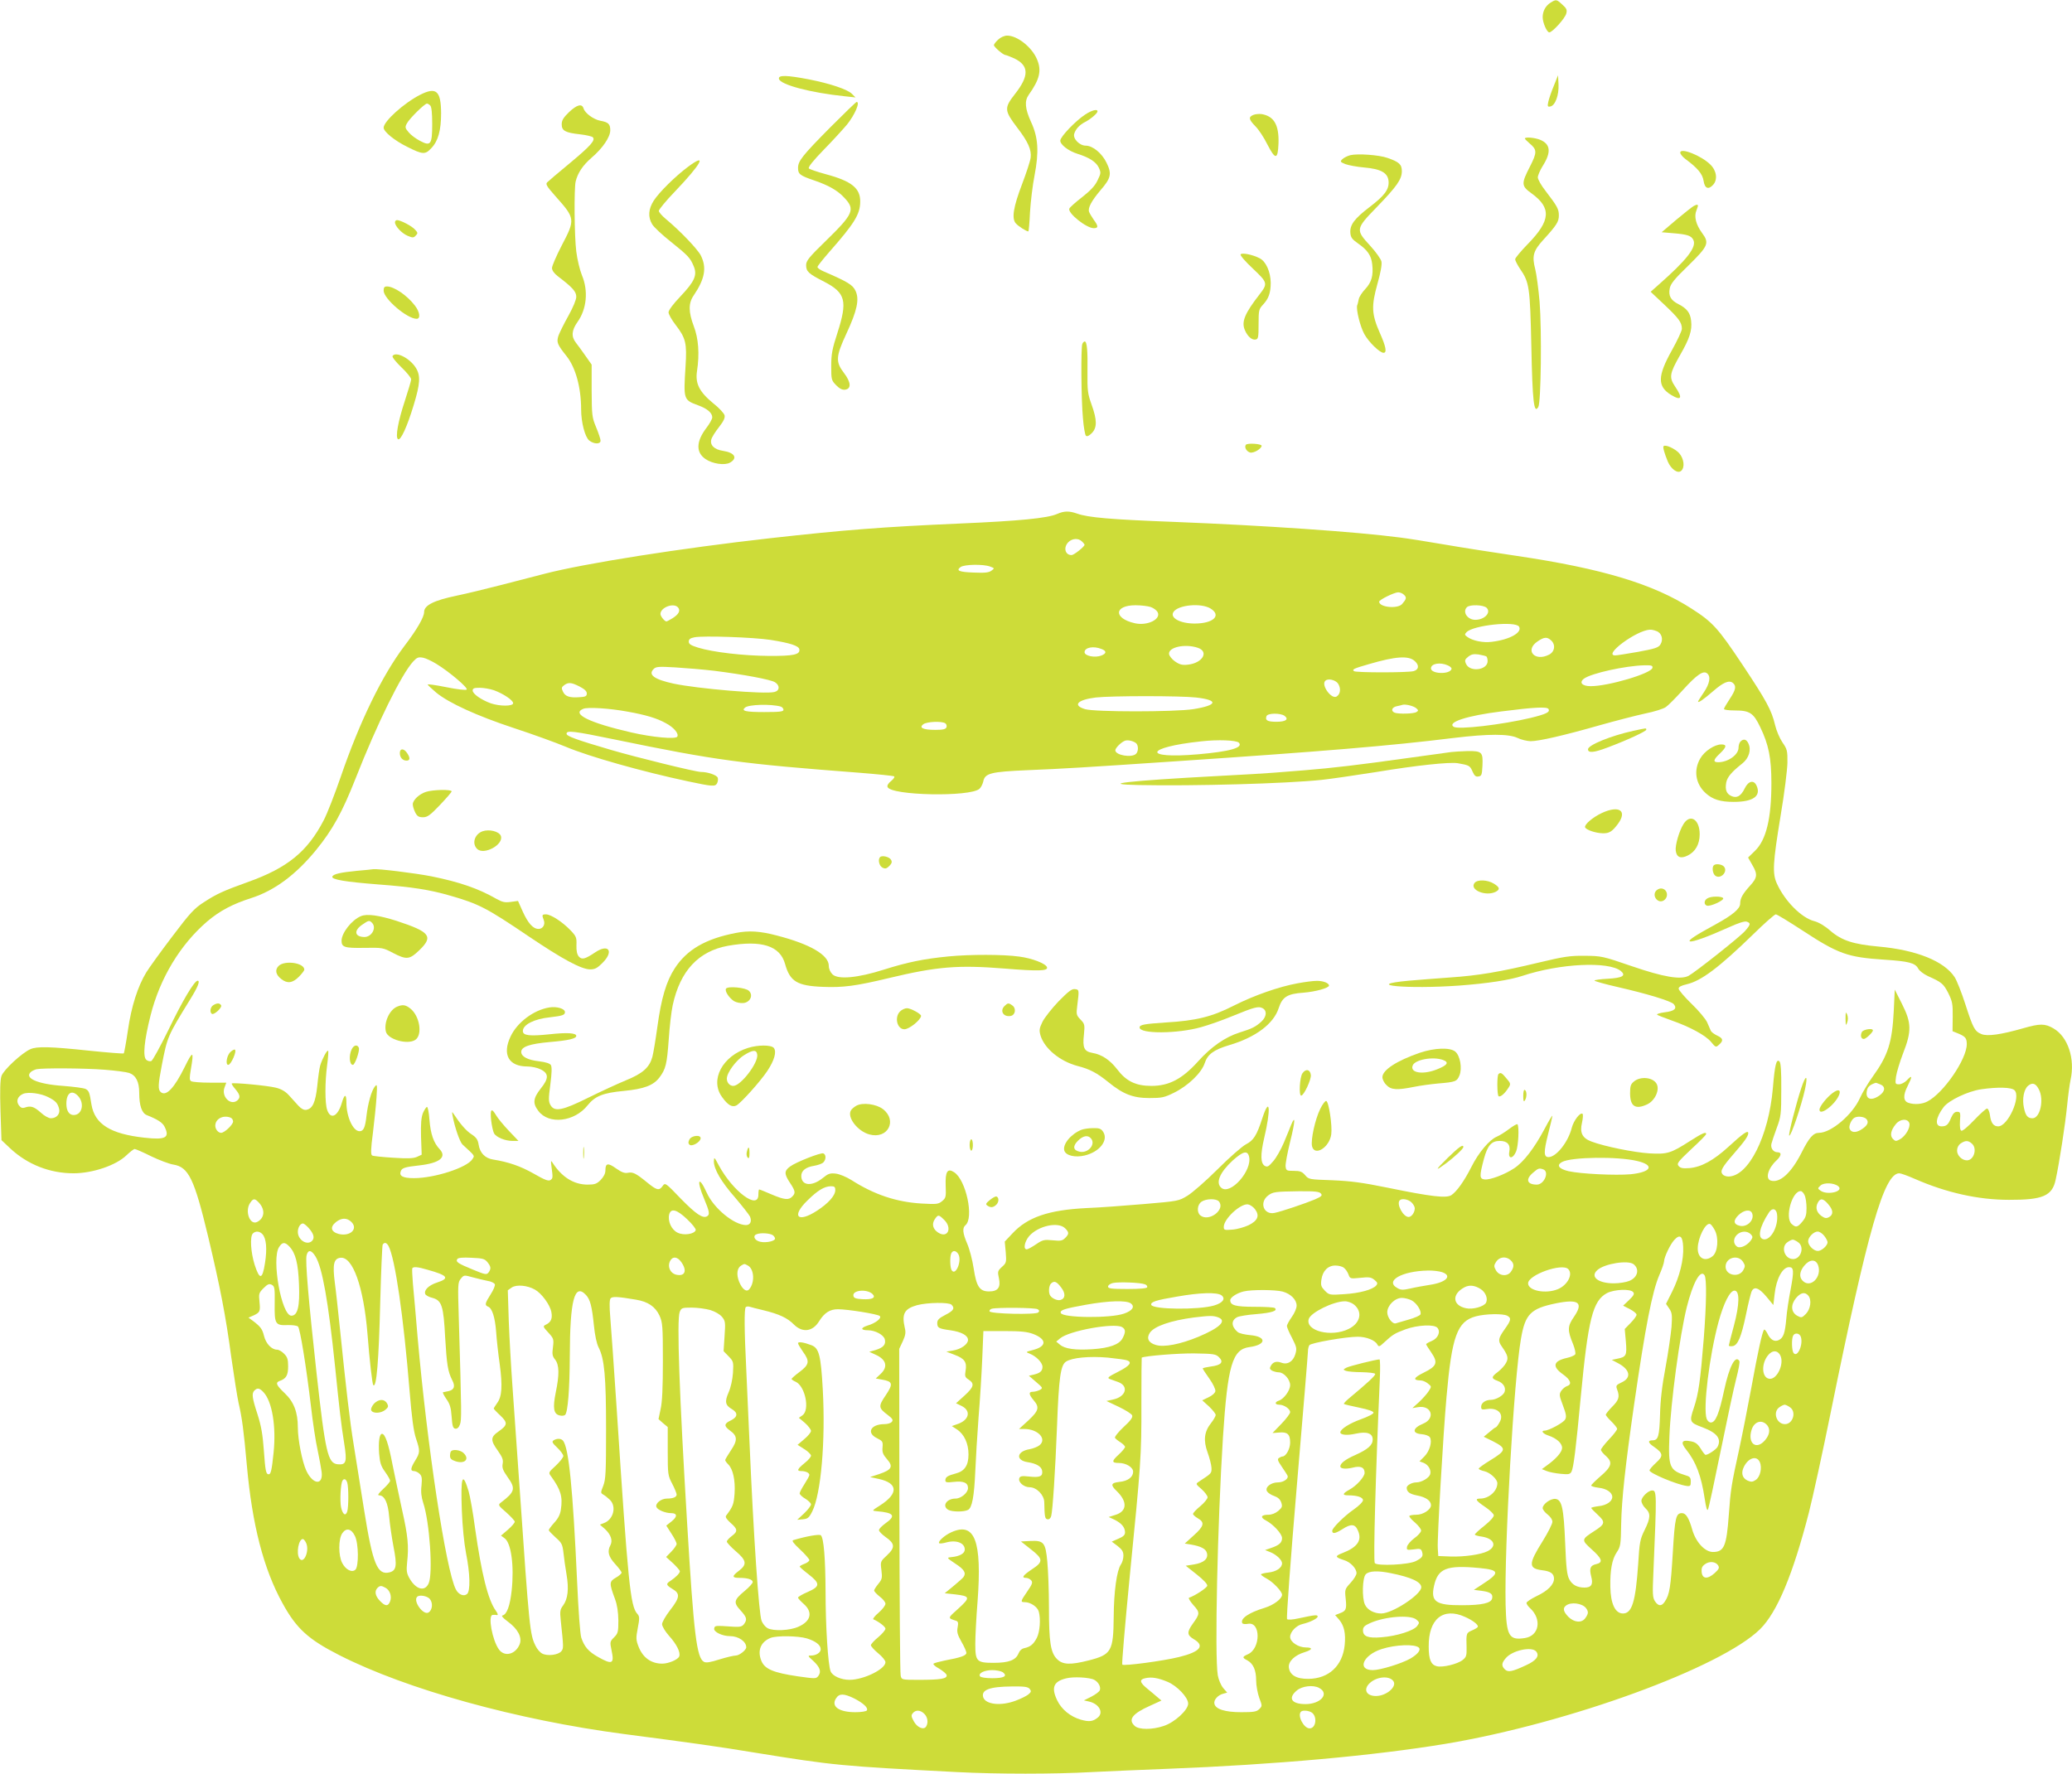 <?xml version="1.0" standalone="no"?>
<!DOCTYPE svg PUBLIC "-//W3C//DTD SVG 20010904//EN"
 "http://www.w3.org/TR/2001/REC-SVG-20010904/DTD/svg10.dtd">
<svg version="1.0" xmlns="http://www.w3.org/2000/svg"
 width="1280pt" height="1096pt" viewBox="0 0 1280 1096"
 preserveAspectRatio="xMidYMid meet">
<g transform="translate(0,1096) scale(0.1,-0.1)"
fill="#cddc39" stroke="none">
<path d="M9578 10943 c-30 -19 -48 -52 -48 -89 0 -34 26 -94 41 -94 19 0 98
87 105 117 6 22 1 32 -25 55 -36 33 -38 33 -73 11z"/>
<path d="M6166 10715 c-14 -13 -26 -28 -26 -34 0 -11 58 -61 71 -61 5 0 30
-10 55 -21 91 -44 93 -107 4 -220 -68 -87 -66 -102 15 -209 66 -86 88 -136 82
-184 -3 -23 -27 -95 -52 -161 -55 -144 -67 -216 -39 -246 16 -18 65 -49 77
-49 2 0 7 53 10 119 4 65 16 167 28 227 28 146 23 234 -21 329 -38 83 -42 131
-15 169 68 96 81 150 51 220 -31 74 -121 146 -184 146 -17 0 -40 -10 -56 -25z"/>
<path d="M4812 10473 c7 -36 194 -86 408 -108 l65 -7 -21 21 c-26 28 -136 65
-269 91 -136 26 -188 27 -183 3z"/>
<path d="M9599 10430 c-15 -36 -30 -80 -34 -98 -6 -29 -5 -33 12 -30 30 5 54
69 51 135 l-3 58 -26 -65z"/>
<path d="M2595 10374 c-100 -51 -225 -164 -225 -203 0 -25 68 -80 145 -118 97
-49 112 -49 149 -9 43 44 61 111 61 217 -1 138 -30 164 -130 113z m63 -66 c8
-8 12 -48 12 -114 0 -127 -9 -140 -76 -104 -25 13 -56 36 -69 52 -23 27 -24
32 -11 56 15 29 109 122 124 122 4 0 13 -5 20 -12z"/>
<path d="M5129 10173 c-174 -176 -199 -208 -199 -251 0 -38 12 -47 100 -77 88
-30 145 -62 186 -107 68 -72 57 -99 -112 -264 -106 -103 -124 -125 -124 -152
0 -40 14 -53 112 -103 132 -69 145 -118 81 -317 -32 -98 -38 -131 -38 -204 0
-83 1 -88 30 -118 21 -21 37 -30 55 -28 40 5 38 45 -6 103 -53 69 -51 102 15
244 66 142 81 212 56 264 -17 37 -49 56 -197 120 -21 9 -38 21 -38 27 0 6 33
47 73 93 154 175 190 232 191 309 2 85 -53 129 -214 172 -51 14 -98 30 -103
35 -7 7 26 48 94 118 58 59 121 129 142 154 48 60 82 139 59 139 -4 0 -77 -71
-163 -157z"/>
<path d="M3515 10267 c-35 -34 -45 -51 -45 -75 0 -40 22 -52 113 -62 38 -4 74
-13 79 -18 18 -18 -13 -53 -144 -162 -68 -56 -129 -108 -137 -116 -12 -11 -5
-24 50 -86 123 -138 124 -143 39 -305 -33 -64 -60 -126 -60 -139 0 -15 13 -33
36 -51 92 -70 114 -95 114 -127 0 -18 -20 -66 -49 -118 -27 -48 -54 -103 -61
-122 -13 -41 -8 -54 51 -128 55 -70 89 -193 89 -328 0 -80 24 -171 50 -192 29
-23 70 -24 70 -1 0 9 -12 46 -27 82 -26 62 -27 75 -28 227 l0 161 -38 54 c-21
30 -47 66 -59 81 -30 38 -27 77 10 129 57 80 67 193 27 288 -13 32 -29 98 -35
147 -12 95 -14 387 -4 432 13 54 45 101 98 147 69 59 116 128 116 170 0 39
-12 50 -62 59 -41 8 -94 46 -103 76 -10 32 -41 23 -90 -23z"/>
<path d="M6705 10253 c-60 -39 -155 -138 -155 -162 0 -25 51 -64 105 -81 74
-23 115 -50 132 -84 15 -32 15 -36 -7 -81 -16 -34 -44 -63 -96 -104 -40 -31
-75 -62 -78 -70 -12 -27 105 -121 151 -121 29 0 29 13 -1 53 -12 18 -25 39
-28 48 -9 23 15 68 70 133 66 76 71 102 38 170 -29 60 -86 106 -129 106 -38 0
-80 43 -71 73 9 30 33 56 69 74 34 18 75 53 75 65 0 16 -35 7 -75 -19z"/>
<path d="M7743 10250 c-32 -13 -29 -28 13 -71 20 -20 53 -70 73 -111 50 -97
65 -96 69 5 4 114 -27 169 -104 182 -16 2 -39 0 -51 -5z"/>
<path d="M9420 10104 c0 -3 13 -16 29 -30 47 -39 47 -56 2 -144 -54 -105 -53
-119 9 -164 125 -90 120 -168 -20 -312 -44 -45 -80 -88 -80 -96 0 -8 14 -35
30 -59 58 -84 62 -113 70 -479 7 -343 16 -421 43 -375 17 29 22 474 8 650 -7
80 -19 171 -27 202 -21 81 -12 113 49 180 84 92 97 113 97 152 0 39 -10 57
-82 151 -27 34 -48 72 -48 84 0 12 14 44 30 70 54 85 49 135 -15 162 -34 14
-95 19 -95 8z"/>
<path d="M10380 10017 c0 -9 14 -26 31 -39 76 -56 106 -92 113 -135 7 -48 30
-57 59 -25 29 32 22 87 -17 125 -55 55 -186 107 -186 74z"/>
<path d="M8341 10001 c-18 -5 -40 -16 -49 -25 -14 -14 -13 -17 19 -30 19 -7
71 -17 117 -21 103 -9 146 -33 150 -85 4 -51 -25 -89 -118 -160 -93 -71 -122
-110 -118 -159 2 -28 11 -40 47 -65 60 -42 82 -75 88 -129 8 -69 -4 -111 -42
-152 -19 -20 -38 -48 -41 -63 -3 -15 -7 -33 -10 -39 -7 -26 18 -129 44 -177
27 -49 95 -116 119 -116 22 0 15 38 -23 123 -51 116 -53 166 -15 302 20 71 29
120 25 139 -3 15 -35 60 -70 98 -90 98 -90 103 39 236 126 130 157 174 157
224 0 42 -16 57 -88 82 -53 19 -185 28 -231 17z"/>
<path d="M4250 9929 c-78 -58 -177 -156 -211 -208 -34 -53 -37 -102 -10 -147
11 -18 61 -65 113 -106 110 -88 122 -102 143 -152 24 -56 6 -95 -82 -188 -44
-46 -73 -85 -73 -98 0 -12 20 -47 44 -78 63 -82 70 -113 61 -256 -13 -206 -13
-207 79 -241 55 -20 86 -46 86 -74 0 -10 -16 -39 -36 -65 -64 -84 -66 -152 -5
-193 43 -29 117 -40 150 -22 50 28 30 62 -42 73 -54 8 -82 35 -73 70 3 13 24
47 47 76 29 37 39 58 35 74 -3 12 -34 46 -70 74 -86 71 -112 122 -100 200 16
105 9 201 -20 276 -33 88 -34 142 -1 190 70 103 82 173 44 248 -20 39 -129
153 -216 225 -24 20 -43 42 -43 50 0 8 43 61 97 117 168 176 205 246 83 155z"/>
<path d="M10463 9687 c-12 -7 -61 -46 -110 -87 l-88 -75 70 -6 c87 -7 112 -15
125 -40 24 -44 -37 -123 -219 -283 l-44 -39 86 -81 c89 -84 107 -109 107 -148
0 -12 -28 -72 -62 -133 -89 -159 -90 -223 -5 -275 64 -39 74 -20 26 50 -39 58
-36 80 30 196 59 103 75 152 68 212 -5 49 -26 76 -79 103 -47 24 -62 51 -53
97 5 28 29 58 116 142 122 120 130 138 84 200 -38 52 -51 102 -35 140 15 37
12 42 -17 27z"/>
<path d="M2440 9586 c0 -23 42 -68 78 -83 31 -13 37 -13 50 1 14 14 14 18 -4
37 -19 22 -88 58 -111 59 -7 0 -13 -6 -13 -14z"/>
<path d="M7664 9388 c-4 -6 30 -45 76 -88 91 -86 93 -92 41 -159 -91 -117
-113 -169 -91 -220 16 -39 44 -64 67 -59 16 3 18 14 18 95 0 86 2 93 27 120
35 37 48 73 48 136 -1 67 -29 131 -68 151 -44 23 -111 36 -118 24z"/>
<path d="M2370 9164 c0 -50 145 -174 204 -174 25 0 20 42 -11 82 -48 63 -129
118 -173 118 -15 0 -20 -6 -20 -26z"/>
<path d="M6686 8834 c-9 -23 -7 -345 4 -458 4 -54 13 -103 18 -108 7 -7 19 -2
36 15 34 34 34 81 -1 178 -24 67 -26 87 -25 199 2 132 -3 190 -17 190 -5 0
-12 -7 -15 -16z"/>
<path d="M2425 8760 c-4 -6 21 -37 54 -69 34 -32 61 -66 61 -75 0 -8 -18 -69
-39 -133 -42 -127 -60 -226 -42 -237 16 -10 56 77 96 209 41 134 44 184 14
232 -37 60 -125 104 -144 73z"/>
<path d="M7696 8211 c-10 -15 4 -40 26 -47 21 -6 69 21 72 41 1 13 -90 19 -98
6z"/>
<path d="M10277 8203 c-6 -5 5 -44 26 -95 20 -47 61 -76 82 -58 25 21 18 76
-12 110 -26 28 -85 55 -96 43z"/>
<path d="M6530 7784 c-59 -26 -231 -43 -601 -59 -478 -21 -708 -39 -1174 -91
-550 -62 -1143 -155 -1393 -220 -54 -14 -173 -45 -267 -69 -93 -24 -217 -54
-275 -66 -139 -29 -200 -59 -200 -101 0 -31 -44 -108 -122 -210 -138 -183
-276 -467 -393 -808 -37 -107 -84 -229 -106 -270 -100 -192 -223 -293 -467
-380 -150 -54 -193 -73 -271 -124 -60 -38 -86 -66 -197 -213 -70 -92 -142
-192 -160 -221 -53 -87 -93 -212 -114 -360 -11 -75 -23 -138 -25 -141 -3 -3
-101 5 -218 17 -235 25 -319 27 -359 9 -53 -23 -167 -129 -179 -166 -8 -24
-10 -91 -6 -216 l6 -180 54 -51 c107 -100 245 -154 391 -154 118 0 263 49 327
111 22 21 45 39 51 39 6 0 52 -20 102 -45 50 -24 111 -47 136 -51 95 -15 130
-87 216 -446 74 -311 109 -491 143 -746 17 -119 37 -246 45 -282 21 -89 32
-172 51 -385 33 -367 103 -640 221 -853 85 -155 158 -222 351 -320 415 -211
1096 -400 1758 -487 429 -56 579 -77 815 -116 482 -78 525 -82 1241 -119 249
-13 603 -13 834 0 99 5 308 14 465 20 667 26 1277 81 1723 155 761 128 1699
471 1940 708 106 105 203 338 302 722 24 94 85 373 135 620 229 1126 329 1475
423 1475 10 0 54 -16 97 -35 194 -85 391 -129 580 -129 209 -1 268 24 289 124
23 105 60 347 71 460 6 63 16 134 21 157 29 131 -16 266 -105 318 -53 31 -84
31 -188 1 -136 -39 -221 -51 -257 -36 -42 17 -52 36 -100 185 -23 72 -53 147
-66 167 -65 99 -236 168 -470 189 -155 14 -227 37 -297 97 -35 31 -73 53 -100
60 -79 20 -182 124 -231 232 -29 63 -25 128 23 420 23 135 41 282 42 326 1 76
-2 85 -31 127 -17 25 -37 72 -45 106 -22 93 -53 150 -204 377 -148 222 -182
260 -312 343 -235 152 -553 248 -1080 326 -135 20 -335 51 -445 70 -110 19
-236 39 -280 44 -265 35 -834 74 -1390 96 -394 15 -532 27 -600 51 -51 18 -81
17 -125 -2z m154 -170 c9 -8 16 -18 16 -20 0 -12 -66 -64 -80 -64 -41 0 -52
48 -20 80 24 24 63 26 84 4z m-567 -155 c27 -10 28 -11 8 -25 -15 -12 -41 -15
-107 -12 -93 3 -114 12 -84 34 24 17 141 19 183 3z m2557 -175 c17 -16 14 -26
-12 -56 -27 -32 -142 -21 -142 14 0 12 92 57 117 58 12 0 29 -7 37 -16z
m-4485 -78 c16 -19 4 -42 -34 -66 -18 -11 -35 -20 -38 -20 -11 0 -37 32 -37
46 0 41 83 72 109 40z m2920 3 c17 -6 36 -20 42 -31 24 -44 -63 -87 -141 -69
-132 30 -129 111 5 111 34 0 76 -5 94 -11z m369 -9 c70 -43 18 -93 -98 -93
-89 0 -154 35 -131 71 27 44 170 58 229 22z m1706 4 c29 -29 -13 -74 -70 -74
-49 0 -81 49 -52 78 18 18 103 15 122 -4z m200 -116 c22 -36 -58 -81 -169 -94
-54 -7 -118 7 -150 30 -18 13 -18 16 -5 30 43 43 301 70 324 34z m850 -28 c32
-12 43 -52 23 -83 -12 -19 -35 -26 -138 -45 -68 -12 -132 -22 -141 -22 -77 1
131 155 214 159 9 1 28 -3 42 -9z m-5474 -54 c119 -19 174 -36 178 -58 6 -33
-36 -42 -189 -41 -158 1 -344 23 -436 51 -45 14 -58 22 -58 37 0 15 9 22 35
27 55 11 365 0 470 -16z m4822 -3 c29 -26 23 -70 -12 -88 -89 -46 -153 27 -71
82 40 27 58 29 83 6z m-2182 -46 c70 -24 29 -94 -61 -104 -35 -4 -51 0 -79 19
-19 13 -36 34 -38 46 -6 43 99 66 178 39z m-596 -7 c33 -12 33 -28 -1 -41 -40
-15 -103 -2 -103 21 0 29 54 40 104 20z m2378 -46 c4 -3 8 -16 8 -29 0 -56
-109 -70 -133 -18 -10 22 -8 28 13 45 19 15 33 18 64 14 21 -4 43 -9 48 -12z
m-6485 -47 c80 -49 196 -148 186 -158 -5 -5 -58 1 -127 15 -64 13 -116 20
-114 16 2 -5 26 -27 53 -50 78 -64 250 -143 480 -219 116 -38 259 -90 319
-115 144 -61 474 -154 756 -214 151 -32 168 -34 180 -12 5 10 7 26 4 34 -6 17
-62 36 -104 36 -32 0 -398 90 -555 136 -215 63 -275 85 -275 100 0 22 38 18
300 -36 625 -129 777 -149 1509 -205 113 -9 209 -19 214 -22 6 -3 -2 -16 -18
-29 -17 -13 -26 -28 -22 -37 20 -53 511 -63 568 -11 9 8 19 28 23 44 10 52 44
61 275 71 220 9 337 16 916 55 910 61 1328 96 1715 144 215 26 341 26 395 0
22 -11 58 -19 80 -20 52 0 205 35 429 99 99 28 224 60 279 72 55 11 113 29
128 40 15 10 62 58 105 105 86 95 127 123 150 103 24 -19 16 -64 -21 -118 -19
-28 -35 -53 -35 -56 0 -11 35 14 93 64 63 55 99 70 122 51 23 -19 18 -43 -20
-100 -19 -29 -35 -56 -35 -61 0 -5 29 -9 65 -9 94 0 117 -15 159 -103 52 -108
69 -190 69 -347 0 -217 -32 -350 -101 -417 l-43 -42 25 -44 c35 -59 33 -80
-13 -130 -46 -51 -61 -78 -61 -111 0 -31 -46 -70 -152 -128 -127 -69 -175
-101 -157 -105 19 -4 108 28 237 86 59 27 99 40 112 36 27 -9 25 -18 -10 -58
-31 -36 -308 -255 -349 -277 -49 -25 -153 -8 -351 60 -180 62 -188 63 -290 64
-90 1 -130 -5 -280 -41 -246 -59 -376 -81 -552 -93 -84 -6 -199 -15 -256 -20
-291 -27 -10 -53 313 -30 174 13 312 34 390 60 233 77 532 91 608 30 34 -29
10 -43 -83 -48 -44 -2 -80 -8 -80 -11 0 -4 64 -22 143 -40 184 -42 331 -87
347 -106 22 -27 4 -43 -55 -50 -31 -4 -53 -11 -48 -15 4 -4 44 -19 88 -35 115
-40 212 -93 245 -133 29 -35 30 -35 50 -17 28 25 25 39 -12 56 -17 8 -35 21
-39 29 -3 8 -14 32 -23 53 -9 20 -52 72 -96 114 -44 43 -80 85 -80 94 0 11 16
19 50 27 90 21 199 103 411 309 69 68 132 123 139 123 8 0 81 -45 164 -99 223
-146 279 -166 506 -181 152 -10 191 -20 210 -55 7 -14 34 -34 59 -46 87 -39
96 -47 126 -104 26 -53 29 -68 28 -148 l-1 -89 37 -15 c42 -18 51 -28 51 -65
0 -93 -144 -303 -243 -354 -31 -17 -81 -21 -116 -9 -34 10 -36 47 -6 105 30
60 29 71 -5 35 -13 -14 -35 -25 -48 -25 -24 0 -25 2 -19 48 4 26 23 90 43 142
54 138 53 189 -6 306 l-45 89 -6 -130 c-10 -197 -35 -276 -131 -409 -27 -37
-62 -96 -78 -131 -46 -103 -178 -215 -253 -215 -35 0 -61 -29 -108 -123 -64
-126 -134 -189 -190 -172 -35 11 -17 76 35 124 31 29 34 51 7 51 -26 0 -44 25
-38 52 3 13 18 57 33 98 26 70 28 85 28 237 1 114 -3 166 -11 174 -19 19 -29
-20 -41 -166 -26 -297 -151 -545 -275 -545 -14 0 -30 6 -36 14 -16 20 -3 43
69 126 66 76 90 109 90 128 0 21 -33 -2 -122 -84 -92 -84 -168 -126 -242 -132
-40 -3 -55 0 -66 13 -13 15 -5 26 78 104 51 47 93 89 92 94 0 15 -24 5 -99
-43 -120 -77 -141 -83 -251 -77 -96 6 -279 43 -358 73 -57 21 -74 54 -59 117
6 26 7 50 4 54 -14 13 -55 -40 -67 -85 -22 -89 -96 -182 -144 -182 -30 0 -30
32 -3 140 15 58 27 110 27 115 0 6 -22 -31 -49 -82 -63 -118 -128 -203 -187
-242 -59 -39 -149 -73 -183 -69 -32 4 -32 21 -4 127 23 84 47 111 98 111 47 0
67 -23 59 -66 -9 -47 22 -47 42 1 14 33 20 156 8 168 -3 3 -26 -10 -51 -29
-25 -19 -60 -41 -77 -48 -45 -19 -112 -98 -156 -186 -45 -89 -91 -153 -124
-175 -31 -20 -121 -10 -394 46 -157 32 -226 41 -342 46 -142 5 -145 5 -167 31
-19 22 -31 27 -70 27 -45 0 -48 2 -51 27 -2 15 11 84 28 153 31 124 34 172 6
104 -7 -19 -28 -68 -45 -110 -18 -42 -47 -94 -66 -115 -28 -33 -36 -37 -52
-28 -26 16 -27 69 -4 169 43 180 36 267 -10 128 -35 -109 -55 -140 -102 -164
-23 -12 -102 -81 -174 -153 -73 -73 -158 -147 -188 -165 -54 -33 -58 -33 -267
-51 -117 -10 -278 -22 -358 -25 -233 -12 -362 -56 -456 -157 l-47 -50 6 -65
c5 -63 4 -67 -24 -92 -26 -24 -27 -29 -18 -70 12 -56 -6 -81 -61 -81 -58 0
-78 29 -95 142 -8 53 -26 121 -40 153 -28 65 -31 97 -11 114 54 45 4 279 -69
327 -42 28 -56 5 -53 -83 3 -69 1 -76 -22 -95 -23 -19 -34 -20 -125 -15 -157
9 -294 55 -435 145 -32 20 -73 37 -97 40 -35 4 -47 0 -80 -27 -68 -55 -133
-48 -133 13 0 32 28 54 78 62 24 4 50 13 58 21 18 18 18 49 0 56 -16 6 -169
-54 -205 -81 -37 -27 -37 -46 -2 -99 35 -53 37 -65 15 -87 -22 -23 -49 -20
-129 14 -38 17 -72 30 -75 30 -3 0 -5 -15 -5 -32 0 -97 -156 18 -244 180 -28
53 -30 55 -31 26 0 -48 44 -125 132 -225 44 -52 85 -104 91 -116 13 -30 2 -53
-25 -53 -74 1 -199 104 -242 200 -51 112 -65 77 -16 -38 32 -76 36 -97 19
-107 -26 -17 -69 12 -162 107 -96 100 -98 101 -113 80 -22 -31 -36 -28 -97 22
-70 57 -87 65 -119 59 -20 -4 -39 4 -72 27 -50 36 -66 33 -66 -11 0 -20 -10
-40 -29 -60 -25 -25 -37 -29 -83 -29 -85 1 -158 47 -215 136 -10 16 -11 12 -6
-26 9 -68 9 -71 -7 -82 -12 -8 -37 2 -103 40 -81 46 -156 72 -251 87 -49 8
-81 40 -89 91 -5 32 -14 45 -44 65 -33 21 -70 64 -110 125 -11 17 -12 16 -7
-11 13 -71 45 -162 61 -177 80 -74 76 -67 61 -91 -33 -52 -233 -117 -361 -117
-68 0 -93 13 -81 43 7 20 25 26 116 36 124 14 170 51 124 100 -37 39 -56 93
-63 182 -3 43 -10 79 -15 79 -5 0 -16 -17 -25 -37 -11 -29 -14 -64 -12 -148
l4 -110 -28 -13 c-21 -10 -56 -12 -146 -6 -66 4 -125 10 -132 14 -9 6 -9 36 5
142 9 73 19 171 22 218 5 79 4 84 -11 65 -20 -25 -42 -102 -51 -180 -8 -72
-18 -95 -43 -95 -40 0 -81 89 -81 177 0 56 -12 55 -29 -4 -25 -83 -69 -103
-90 -41 -14 40 -14 173 0 277 6 45 9 85 6 88 -7 6 -36 -49 -49 -91 -5 -17 -13
-74 -18 -126 -11 -102 -29 -142 -69 -148 -14 -2 -31 7 -49 27 -15 16 -41 45
-58 64 -21 23 -47 38 -80 46 -51 13 -265 33 -272 26 -3 -2 7 -18 22 -35 30
-36 32 -52 12 -70 -42 -34 -100 24 -79 80 l11 30 -101 0 c-56 0 -108 4 -116 9
-11 7 -11 20 -2 73 20 116 13 119 -38 15 -64 -130 -114 -183 -147 -156 -19 15
-18 45 6 169 34 174 35 177 172 400 50 80 66 120 49 120 -20 0 -93 -122 -181
-305 -50 -102 -97 -188 -105 -191 -9 -4 -23 0 -31 7 -23 19 -13 120 26 274 58
231 184 439 351 582 77 65 156 107 272 144 143 46 275 144 400 297 101 124
161 232 243 440 133 339 285 648 357 725 23 25 32 28 60 23 17 -3 55 -21 84
-39z m6043 18 c29 -26 25 -53 -7 -62 -36 -10 -359 -10 -369 0 -12 11 -2 16 92
43 167 49 246 54 284 19z m205 -27 c14 -6 24 -16 22 -22 -11 -35 -127 -31
-127 4 0 30 57 40 105 18z m1263 -15 c-6 -34 -271 -113 -381 -113 -54 0 -74
23 -41 47 46 33 254 79 372 82 45 1 53 -2 50 -16z m-5795 -18 c181 -23 349
-54 375 -71 31 -20 29 -52 -4 -60 -59 -15 -474 20 -624 52 -119 26 -158 55
-122 90 14 15 32 16 134 10 65 -4 173 -13 241 -21z m3853 -79 c19 -30 15 -65
-9 -80 -32 -19 -97 71 -70 97 16 17 63 6 79 -17z m-4686 -18 c31 -16 45 -29
45 -43 0 -17 -8 -21 -44 -23 -62 -5 -90 5 -103 34 -11 22 -9 28 7 40 26 19 44
18 95 -8z m-529 -23 c58 -21 119 -62 119 -80 0 -20 -82 -20 -138 -1 -58 21
-112 58 -112 79 0 14 9 17 44 17 24 0 63 -7 87 -15z m4338 -45 c141 -16 133
-48 -17 -72 -118 -18 -610 -18 -669 0 -79 24 -47 58 66 72 97 11 523 11 620 0z
m-2566 -56 c9 -3 17 -12 17 -20 0 -11 -22 -14 -119 -14 -116 0 -144 7 -118 28
23 19 159 23 220 6z m3927 -11 c13 -12 13 -15 0 -23 -17 -11 -110 -13 -134 -4
-25 10 -19 33 12 40 15 3 32 7 37 9 19 5 70 -8 85 -22z m-4875 -20 c113 -20
183 -41 237 -71 50 -26 83 -65 72 -84 -11 -17 -153 -4 -284 26 -260 60 -372
115 -297 146 27 12 164 3 272 -17z m5691 16 c11 -19 -12 -31 -110 -55 -177
-42 -448 -74 -476 -55 -42 28 84 69 295 95 204 26 281 30 291 15z m-1631 -42
c29 -22 8 -37 -50 -37 -55 0 -71 9 -61 35 7 19 85 20 111 2z m-2096 -46 c8 -5
11 -16 8 -25 -5 -12 -21 -16 -69 -16 -76 0 -103 13 -74 35 22 16 112 20 135 6z
m1179 -123 c15 -13 16 -50 0 -66 -26 -26 -128 -9 -128 22 0 14 37 51 60 59 17
6 50 -1 68 -15z m635 3 c30 -31 -56 -55 -252 -72 -347 -30 -330 43 19 80 105
12 218 7 233 -8z m-7008 -2021 c66 -5 135 -14 153 -20 42 -15 62 -55 62 -122
0 -80 16 -127 48 -139 65 -26 95 -45 108 -70 35 -69 8 -84 -124 -69 -210 23
-307 84 -327 205 -12 76 -15 84 -36 96 -12 6 -74 14 -139 19 -160 11 -245 49
-197 88 6 5 21 12 32 15 35 8 295 7 420 -3z m10969 -90 c35 -13 33 -43 -3 -69
-54 -38 -91 -22 -77 34 5 21 20 33 53 44 1 1 13 -3 27 -9z m981 -31 c34 -64 8
-179 -39 -179 -30 0 -43 16 -53 65 -12 54 0 115 26 136 27 22 47 15 66 -22z
m-150 -6 c41 -41 -41 -223 -101 -223 -29 0 -45 21 -51 70 -3 22 -11 40 -18 40
-6 0 -42 -32 -79 -71 -37 -39 -72 -69 -79 -66 -8 2 -11 22 -9 60 4 53 2 57
-18 57 -15 0 -25 -11 -37 -37 -17 -43 -29 -53 -59 -53 -43 0 -37 53 13 119 32
42 150 98 231 110 103 15 189 13 207 -6z m-12148 -42 c46 -23 59 -37 68 -72 8
-32 -15 -59 -51 -59 -13 0 -41 15 -63 36 -41 36 -61 43 -98 30 -16 -5 -25 -1
-37 15 -18 26 -7 55 27 70 32 13 109 3 154 -20z m183 9 c44 -44 29 -120 -25
-120 -28 0 -45 26 -45 70 0 65 32 88 70 50z m944 -136 c9 -3 16 -14 16 -24 0
-19 -53 -70 -74 -70 -18 0 -36 22 -36 44 0 42 48 68 94 50z m10107 -10 c16
-20 4 -42 -38 -67 -32 -18 -58 -15 -67 9 -6 16 10 54 28 66 19 13 63 9 77 -8z
m264 -24 c8 -27 -23 -80 -58 -100 -24 -13 -28 -13 -43 2 -20 20 -14 53 17 91
26 34 74 37 84 7z m387 -127 c34 -30 12 -103 -31 -103 -31 0 -61 30 -61 60 0
18 8 34 22 44 29 20 47 20 70 -1z m-4466 -79 c22 -86 -115 -241 -171 -194 -37
31 -10 95 70 169 64 57 91 64 101 25z m2398 -28 c110 -26 88 -69 -41 -82 -94
-8 -307 2 -383 19 -60 14 -77 37 -40 57 58 31 343 35 464 6z m-580 -52 c39
-15 5 -94 -40 -94 -61 0 -72 33 -23 74 32 28 38 29 63 20z m1822 -104 c38 -32
-68 -58 -110 -27 -18 13 -18 14 0 31 20 20 83 18 110 -4z m-6196 -24 c0 -34
-43 -82 -114 -128 -119 -77 -159 -34 -58 64 64 63 104 87 145 88 22 0 27 -4
27 -24z m3000 -21 c10 -12 5 -18 -36 -36 -59 -25 -207 -75 -251 -84 -66 -13
-95 64 -40 107 30 23 43 25 188 27 101 1 129 -2 139 -14z m2988 -10 c7 -14 12
-50 12 -80 0 -43 -5 -59 -26 -84 -29 -35 -40 -38 -66 -14 -43 39 2 203 56 203
7 0 18 -11 24 -25z m-9548 -47 c39 -43 35 -94 -10 -118 -46 -25 -80 67 -44
118 19 28 28 28 54 0z m5930 8 c42 -51 -63 -129 -115 -86 -23 19 -19 66 7 84
28 20 92 21 108 2z m1190 -6 c11 -11 20 -27 20 -36 0 -26 -20 -54 -38 -54 -34
0 -77 81 -55 103 13 14 54 6 73 -13z m2574 -11 c32 -37 33 -64 5 -80 -18 -9
-26 -7 -48 8 -30 23 -37 52 -21 82 15 29 34 26 64 -10z m-3541 -31 c30 -40 17
-71 -40 -99 -26 -12 -71 -25 -100 -27 -49 -4 -53 -3 -53 17 0 49 102 144 149
139 13 -2 33 -15 44 -30z m3225 -32 c9 -73 -38 -160 -82 -154 -41 6 -28 75 32
166 20 31 46 24 50 -12z m-6733 -30 c32 -30 55 -60 53 -67 -8 -25 -74 -35
-112 -16 -38 18 -62 71 -52 113 11 40 47 31 111 -30z m6580 34 c13 -41 -34
-86 -79 -74 -37 9 -40 32 -7 65 35 34 77 39 86 9z m-4993 -37 c53 -51 23 -118
-37 -79 -32 21 -40 52 -21 81 21 31 24 31 58 -2z m-3661 -14 c43 -43 -8 -91
-78 -74 -49 13 -56 43 -17 74 34 27 68 27 95 0z m-266 -35 c31 -34 40 -61 25
-79 -29 -35 -90 1 -90 53 0 27 15 52 32 52 5 0 20 -12 33 -26z m8688 -15 c26
-48 19 -135 -13 -161 -47 -38 -93 -13 -92 49 1 65 48 159 76 150 6 -2 19 -19
29 -38z m-4013 11 c25 -25 25 -35 0 -60 -17 -17 -28 -19 -77 -14 -53 5 -62 3
-103 -25 -25 -17 -51 -31 -57 -31 -23 0 -14 47 14 81 55 64 180 92 223 49z
m-4958 -37 c23 -27 29 -88 15 -178 -16 -103 -33 -106 -64 -10 -24 77 -30 174
-11 193 17 17 42 15 60 -5z m9193 1 c13 -14 14 -19 3 -36 -22 -33 -66 -54 -86
-42 -25 16 -26 50 -3 73 25 25 63 27 86 5z m454 -10 c12 -15 21 -33 21 -40 0
-21 -37 -54 -60 -54 -26 0 -60 34 -60 60 0 25 34 60 59 60 11 0 29 -12 40 -26z
m-6494 3 c10 -8 15 -19 12 -24 -10 -17 -72 -25 -101 -13 -27 10 -35 35 -13 43
25 11 84 7 102 -6z m5623 -72 c4 -79 -22 -183 -68 -276 l-38 -76 20 -29 c17
-25 19 -40 14 -113 -4 -45 -20 -158 -37 -250 -22 -116 -32 -205 -34 -294 -4
-132 -11 -157 -46 -157 -31 0 -29 -15 7 -39 59 -41 61 -57 15 -99 -23 -21 -41
-42 -41 -48 0 -17 169 -88 230 -96 22 -3 25 1 25 27 0 24 -5 31 -30 38 -101
31 -110 51 -102 242 8 210 64 623 107 797 38 152 85 237 110 198 14 -22 12
-175 -5 -393 -21 -260 -32 -339 -61 -426 -29 -86 -27 -91 54 -121 90 -34 118
-71 92 -121 -9 -16 -58 -49 -74 -49 -3 0 -17 17 -30 39 -19 30 -33 40 -62 45
-55 11 -64 -6 -27 -52 60 -75 93 -162 114 -303 8 -54 15 -77 20 -67 5 9 40
172 79 364 39 192 82 393 96 446 14 54 23 102 19 108 -24 40 -62 -32 -94 -181
-31 -145 -53 -199 -82 -199 -10 0 -21 10 -26 23 -23 64 16 386 73 597 32 118
71 195 99 195 33 0 32 -84 -4 -218 -17 -63 -31 -117 -31 -121 0 -4 10 -6 23
-4 32 4 54 56 83 195 13 65 29 128 34 141 15 36 45 26 92 -30 l43 -52 8 68
c10 94 49 166 89 166 30 0 31 -23 10 -137 -12 -60 -24 -141 -27 -182 -8 -88
-17 -116 -45 -131 -27 -14 -53 0 -72 41 -9 17 -18 27 -21 22 -12 -19 -38 -139
-77 -353 -23 -124 -57 -297 -76 -385 -48 -218 -53 -250 -64 -404 -14 -195 -29
-231 -98 -231 -50 0 -106 61 -128 138 -20 71 -39 102 -63 102 -38 0 -44 -25
-57 -243 -13 -214 -20 -260 -49 -303 -20 -31 -40 -30 -61 1 -15 23 -16 46 -10
178 21 495 21 507 -8 507 -24 0 -66 -41 -66 -64 0 -12 11 -33 25 -46 33 -31
32 -59 -5 -134 -28 -56 -32 -76 -40 -211 -16 -232 -38 -305 -94 -305 -48 0
-76 60 -78 164 -2 105 11 171 39 213 24 36 26 47 28 178 3 149 25 355 80 737
70 484 112 698 156 800 16 36 29 75 29 85 1 26 38 104 63 131 35 38 52 25 55
-43z m710 29 c41 -28 18 -104 -31 -104 -53 0 -77 75 -35 104 12 9 27 16 33 16
6 0 21 -7 33 -16z m-9320 -27 c38 -40 54 -104 59 -232 6 -137 -8 -195 -47
-195 -61 0 -124 352 -76 424 20 32 36 33 64 3z m612 4 c41 -77 93 -438 130
-893 14 -170 25 -253 40 -297 26 -77 25 -87 -5 -136 -29 -47 -31 -65 -8 -65 9
0 25 -7 34 -16 15 -14 17 -26 13 -73 -5 -40 -1 -71 10 -106 40 -117 62 -439
34 -499 -24 -54 -80 -38 -120 34 -16 29 -18 46 -13 95 11 101 5 164 -30 320
-18 83 -45 210 -60 284 -25 131 -46 191 -65 191 -16 0 -23 -48 -18 -121 5 -58
11 -78 37 -114 17 -24 31 -48 31 -55 0 -6 -19 -29 -42 -50 -29 -27 -38 -40
-26 -40 33 0 55 -45 62 -131 4 -45 16 -129 27 -187 23 -117 18 -147 -25 -158
-75 -18 -103 50 -156 381 -23 143 -52 326 -65 408 -24 146 -46 337 -85 717
-11 107 -25 237 -32 287 -14 111 -6 146 35 151 76 9 143 -179 167 -468 13
-169 30 -313 36 -319 20 -20 34 149 43 515 5 188 12 347 15 353 11 17 24 13
36 -8z m-451 -65 c42 -68 79 -276 121 -681 28 -274 37 -353 56 -472 19 -118
13 -136 -40 -131 -61 6 -76 72 -131 568 -49 444 -70 690 -61 723 9 37 30 34
55 -7z m3972 13 c22 -42 -18 -136 -42 -98 -10 16 -12 80 -3 103 9 22 31 20 45
-5z m-2910 -48 c22 -27 24 -41 7 -64 -12 -15 -20 -14 -97 18 -93 38 -107 48
-96 65 5 8 33 11 87 8 69 -3 82 -6 99 -27z m1198 0 c38 -54 22 -91 -34 -77
-34 9 -52 48 -37 81 15 33 46 32 71 -4z m5123 12 c22 -20 23 -42 2 -71 -22
-32 -73 -27 -93 9 -13 24 -13 29 2 53 20 30 61 35 89 9z m1435 -9 c15 -24 15
-29 2 -53 -27 -48 -109 -32 -109 22 0 56 76 77 107 31z m464 -21 c27 -72 -46
-147 -95 -97 -23 23 -19 58 10 93 33 40 70 42 85 4z m-1139 5 c38 -31 25 -82
-27 -103 -19 -8 -62 -15 -95 -15 -98 0 -149 41 -102 82 44 40 190 63 224 36z
m-5472 -8 c39 -21 44 -104 9 -146 -17 -21 -44 -1 -63 46 -18 45 -13 85 13 100
20 12 19 12 41 0z m3682 -14 c10 -7 22 -25 28 -40 10 -28 11 -28 73 -22 54 6
67 4 87 -12 20 -17 22 -22 12 -35 -22 -26 -102 -48 -199 -54 -89 -6 -92 -5
-118 21 -23 24 -27 33 -22 68 7 54 40 88 86 88 20 0 44 -6 53 -14z m-5661 -12
c126 -35 139 -53 59 -79 -52 -17 -82 -47 -73 -71 3 -8 23 -19 45 -24 57 -16
68 -49 78 -244 10 -170 17 -211 43 -263 21 -39 13 -61 -22 -69 -14 -3 -29 -6
-34 -7 -4 -1 5 -19 20 -41 22 -31 29 -53 33 -110 4 -57 8 -71 22 -74 12 -2 22
6 29 25 11 28 11 59 -7 666 -6 200 -6 213 13 236 19 23 20 23 74 8 30 -8 71
-18 92 -22 21 -3 41 -13 44 -21 3 -7 -9 -36 -26 -62 -35 -55 -38 -67 -16 -76
25 -9 43 -65 50 -156 3 -47 13 -136 22 -199 18 -135 14 -201 -16 -241 -11 -16
-21 -31 -21 -34 0 -2 18 -22 41 -43 47 -45 45 -59 -12 -99 -49 -34 -50 -54 -3
-119 28 -40 34 -56 29 -81 -4 -24 2 -40 30 -80 52 -72 47 -92 -41 -159 -18
-14 -17 -17 34 -61 28 -25 52 -51 52 -57 0 -7 -19 -29 -42 -49 l-43 -37 22
-16 c41 -29 60 -171 44 -322 -10 -95 -30 -149 -56 -155 -10 -2 1 -15 32 -38
63 -46 90 -99 73 -141 -26 -63 -94 -79 -128 -31 -41 57 -69 210 -39 213 6 1
18 1 26 -1 9 -1 8 7 -6 27 -49 68 -88 228 -128 508 -13 100 -32 203 -40 230
-38 126 -50 93 -42 -119 4 -99 14 -201 26 -264 25 -124 28 -234 6 -252 -20
-17 -53 -3 -69 29 -61 117 -177 887 -236 1556 -11 132 -24 281 -29 330 -4 50
-6 93 -4 98 6 11 34 9 94 -9z m7047 4 c31 -31 -4 -99 -64 -124 -75 -31 -184
-10 -184 36 0 52 209 127 248 88z m-779 -19 c64 -22 26 -63 -74 -78 -38 -6
-94 -16 -123 -23 -45 -10 -58 -10 -80 3 -79 44 28 105 189 108 31 1 70 -4 88
-10z m-2354 -94 c29 -37 27 -69 -4 -78 -19 -5 -51 9 -63 27 -12 17 -9 61 4 74
20 20 35 14 63 -23z m518 19 c10 -3 16 -12 14 -18 -2 -7 -43 -11 -123 -11 -99
0 -119 3 -119 15 0 8 13 18 30 22 34 8 172 3 198 -8z m-5376 -117 c-2 -128 3
-138 79 -135 30 1 59 -3 65 -9 13 -13 51 -248 80 -493 11 -96 29 -218 41 -270
11 -52 22 -113 25 -136 10 -84 -54 -79 -95 9 -25 54 -52 190 -52 266 0 95 -25
159 -81 212 -53 50 -59 66 -31 76 40 14 52 35 52 90 0 44 -5 58 -25 78 -13 14
-33 25 -43 25 -34 0 -69 37 -81 85 -11 44 -21 57 -71 95 l-25 18 30 13 c41 19
44 25 38 85 -5 49 -4 55 25 84 26 26 35 29 51 21 18 -10 19 -21 18 -114z
m1608 84 c41 -23 93 -94 101 -138 8 -40 -2 -63 -33 -78 -20 -10 -20 -12 14
-49 33 -36 35 -41 29 -90 -6 -44 -4 -56 14 -78 25 -33 26 -93 3 -203 -19 -95
-13 -132 23 -141 14 -4 30 -2 35 3 17 17 28 157 29 363 1 347 29 454 100 378
26 -28 37 -70 49 -189 6 -60 17 -112 29 -135 36 -71 46 -180 46 -504 0 -267
-2 -311 -17 -350 -17 -43 -17 -45 -1 -55 10 -5 28 -20 41 -32 43 -41 23 -122
-35 -144 l-26 -10 32 -28 c36 -34 48 -70 33 -99 -21 -39 -12 -71 29 -116 22
-24 40 -48 40 -54 0 -5 -16 -20 -36 -31 -41 -24 -41 -34 -5 -131 14 -38 20
-80 21 -133 0 -71 -2 -80 -27 -105 -25 -25 -26 -28 -15 -80 18 -84 4 -90 -83
-41 -59 33 -85 63 -104 119 -7 20 -18 168 -26 350 -26 568 -51 824 -87 868
-12 14 -37 15 -58 2 -12 -8 -9 -16 23 -46 20 -19 37 -42 37 -51 0 -9 -21 -35
-46 -59 -46 -42 -47 -44 -30 -66 60 -83 73 -126 61 -205 -4 -31 -17 -56 -41
-82 -19 -21 -34 -42 -34 -46 0 -4 19 -24 42 -45 38 -33 43 -43 49 -96 3 -32
12 -93 19 -134 15 -89 8 -150 -21 -190 -19 -25 -21 -37 -15 -92 18 -170 18
-173 4 -191 -18 -23 -85 -32 -118 -15 -14 7 -33 29 -42 49 -34 69 -38 101 -98
974 -17 242 -37 530 -45 640 -8 110 -18 286 -22 391 l-6 191 24 17 c29 20 97
14 144 -13z m5843 3 c30 -20 45 -59 32 -84 -13 -24 -82 -43 -123 -34 -84 17
-90 87 -11 129 31 17 65 13 102 -11z m-3758 -30 c23 -23 -1 -35 -61 -32 -42 2
-55 7 -57 21 -7 35 83 44 118 11z m2534 15 c50 -14 86 -50 86 -87 0 -16 -13
-47 -30 -70 -16 -23 -30 -48 -30 -56 0 -7 14 -41 32 -74 29 -57 30 -65 20
-100 -14 -46 -49 -67 -87 -52 -30 11 -52 4 -65 -21 -8 -14 -6 -20 9 -29 11 -5
29 -10 41 -10 31 0 70 -44 70 -79 0 -33 -39 -86 -70 -96 -27 -9 -25 -25 3 -25
29 0 67 -26 67 -46 0 -9 -24 -41 -54 -72 l-55 -57 40 3 c52 5 69 -10 69 -62 0
-39 -26 -86 -48 -86 -4 0 -13 -4 -21 -9 -11 -7 -8 -17 16 -52 16 -24 33 -49
36 -56 11 -18 -22 -43 -58 -43 -44 0 -82 -30 -68 -55 6 -10 26 -23 44 -29 23
-8 37 -20 44 -40 8 -25 6 -31 -18 -52 -18 -15 -41 -24 -62 -24 -45 0 -52 -16
-15 -35 46 -24 100 -83 100 -109 0 -28 -17 -44 -67 -61 l-38 -13 30 -12 c39
-15 75 -49 75 -70 0 -28 -36 -52 -85 -57 -25 -3 -45 -8 -45 -12 0 -4 16 -15
36 -26 39 -21 94 -79 94 -99 0 -25 -50 -63 -107 -81 -100 -30 -154 -68 -138
-96 3 -4 19 -6 34 -3 80 16 80 -153 0 -188 -36 -16 -36 -21 -3 -38 36 -20 54
-60 54 -124 0 -31 9 -79 19 -107 19 -50 19 -51 0 -70 -16 -16 -33 -19 -111
-19 -101 0 -160 19 -166 53 -5 23 22 53 54 61 l25 7 -25 29 c-14 17 -28 51
-33 78 -20 118 -2 934 32 1472 29 444 58 542 163 556 106 14 109 65 5 74 -33
3 -68 11 -77 19 -40 34 -42 72 -3 92 11 6 65 15 120 19 93 8 131 20 113 37 -4
5 -61 8 -125 8 -119 0 -151 9 -151 41 0 17 41 44 83 54 49 12 197 11 241 -1z
m2165 -3 c9 -11 4 -21 -25 -49 l-37 -35 41 -21 c23 -12 42 -27 42 -35 0 -7
-16 -30 -36 -50 l-37 -38 7 -78 c7 -86 3 -95 -54 -106 l-33 -7 34 -18 c79 -40
90 -92 27 -121 -34 -16 -37 -20 -28 -44 17 -44 11 -65 -30 -106 -22 -22 -40
-45 -40 -50 0 -5 16 -24 35 -42 19 -19 35 -39 35 -45 0 -7 -22 -36 -50 -65
-27 -29 -50 -58 -50 -65 0 -6 14 -24 32 -39 42 -38 34 -66 -37 -126 -30 -26
-55 -51 -55 -55 0 -5 20 -11 45 -14 49 -5 85 -29 85 -57 0 -28 -36 -52 -85
-57 -25 -3 -45 -8 -45 -11 0 -3 18 -22 40 -42 49 -45 46 -58 -20 -100 -82 -53
-82 -55 -17 -114 64 -57 72 -81 28 -91 -37 -8 -44 -26 -31 -77 13 -48 1 -68
-41 -68 -46 0 -77 17 -95 52 -14 26 -19 73 -25 223 -9 216 -20 268 -60 273
-30 3 -79 -32 -79 -57 0 -9 14 -27 30 -39 18 -14 30 -32 30 -46 0 -12 -27 -66
-60 -119 -89 -142 -89 -169 -2 -180 51 -6 72 -21 72 -52 0 -36 -38 -75 -106
-107 -35 -17 -64 -36 -64 -43 0 -6 9 -20 21 -31 76 -69 58 -173 -32 -186 -97
-15 -113 13 -118 207 -8 360 51 1393 95 1643 26 152 60 186 214 218 142 29
174 6 114 -82 -41 -59 -42 -83 -6 -170 11 -28 17 -56 13 -63 -5 -7 -28 -17
-52 -22 -84 -19 -92 -53 -24 -101 48 -34 58 -63 25 -73 -11 -4 -27 -17 -35
-29 -14 -21 -13 -29 10 -90 20 -53 23 -71 14 -87 -10 -20 -101 -69 -126 -69
-26 0 -12 -19 21 -30 52 -17 86 -48 86 -77 0 -25 -36 -67 -95 -109 l-30 -22
30 -12 c17 -7 55 -14 86 -17 49 -5 58 -3 67 13 13 26 27 139 57 459 46 485 74
598 163 645 45 23 144 27 161 6z m-2543 -20 c27 -21 8 -47 -46 -63 -97 -28
-378 -25 -388 4 -5 18 28 29 159 51 140 25 248 28 275 8z m3625 -2 c22 -26 14
-83 -15 -113 -25 -25 -28 -25 -54 -11 -38 22 -41 67 -7 109 29 34 55 40 76 15z
m-7242 -25 c74 -12 119 -43 145 -98 19 -43 21 -63 21 -281 0 -163 -4 -254 -14
-297 l-13 -62 28 -25 29 -24 0 -149 c0 -143 1 -151 28 -202 15 -29 27 -59 27
-66 0 -16 -22 -25 -60 -25 -36 0 -73 -30 -65 -52 7 -18 55 -38 91 -38 38 0 40
-21 4 -50 l-34 -27 32 -50 c18 -27 32 -56 32 -63 0 -8 -15 -29 -32 -47 l-33
-34 43 -39 c23 -22 42 -44 42 -49 0 -12 -25 -37 -56 -58 -32 -20 -30 -27 11
-52 48 -28 45 -53 -15 -130 -28 -36 -50 -75 -50 -87 0 -13 19 -45 43 -72 48
-53 72 -103 63 -127 -7 -20 -66 -45 -105 -45 -69 0 -121 38 -147 107 -15 39
-16 52 -4 113 12 62 11 72 -3 88 -43 47 -57 186 -127 1262 -17 256 -35 512
-40 570 -6 70 -5 109 2 117 10 13 46 11 157 -8z m4791 -4 c32 -17 63 -66 55
-87 -3 -7 -36 -22 -73 -32 -37 -11 -72 -21 -79 -23 -20 -7 -53 35 -53 68 0 42
47 89 90 89 17 0 44 -7 60 -15z m-1734 -19 c26 -20 10 -45 -42 -63 -84 -30
-381 -27 -391 4 -6 18 24 27 157 51 141 25 248 28 276 8z m1377 -6 c57 -45 42
-116 -32 -152 -107 -53 -269 -12 -246 62 13 40 151 108 221 109 17 1 43 -8 57
-19z m-2485 -2 c22 -22 13 -37 -38 -63 -39 -20 -50 -31 -50 -50 0 -30 8 -35
81 -45 69 -10 109 -32 109 -60 0 -26 -43 -57 -92 -65 l-42 -7 52 -20 c61 -23
76 -45 67 -98 -6 -34 -3 -41 19 -55 38 -25 32 -46 -26 -99 l-52 -47 35 -17
c60 -30 46 -88 -27 -112 l-34 -12 32 -21 c45 -30 71 -87 71 -154 0 -68 -24
-104 -79 -118 -49 -13 -64 -22 -64 -42 0 -13 9 -15 51 -10 61 7 89 -5 89 -38
0 -29 -43 -65 -77 -65 -56 0 -86 -47 -44 -70 25 -13 97 -13 121 0 25 13 38 81
45 240 3 74 12 223 20 330 9 107 19 272 23 365 l7 170 130 0 c102 0 140 -4
178 -18 85 -33 84 -77 -2 -99 -46 -12 -46 -12 -19 -23 40 -16 78 -55 78 -81 0
-26 -15 -39 -54 -48 l-30 -7 44 -38 c43 -37 44 -38 23 -50 -12 -6 -31 -11 -42
-11 -28 0 -26 -16 4 -52 38 -44 32 -65 -32 -125 l-58 -53 33 0 c84 0 142 -62
93 -101 -11 -9 -39 -20 -61 -24 -79 -13 -88 -68 -12 -80 55 -8 87 -28 90 -54
5 -34 -15 -42 -79 -35 -46 5 -57 3 -62 -10 -9 -24 28 -56 64 -56 42 0 89 -47
90 -92 2 -92 4 -103 20 -106 10 -2 19 6 23 20 9 35 25 276 36 558 11 297 22
374 55 396 38 25 146 35 259 25 56 -6 110 -13 119 -17 33 -12 16 -34 -55 -70
-61 -31 -70 -38 -53 -45 11 -4 35 -13 53 -19 67 -25 48 -91 -32 -108 l-41 -9
76 -36 c42 -20 80 -44 83 -53 5 -12 -10 -33 -54 -73 -33 -31 -56 -61 -52 -66
4 -6 19 -18 35 -28 15 -10 27 -22 27 -28 0 -6 -18 -28 -40 -48 -44 -40 -43
-51 2 -51 45 0 88 -27 88 -54 0 -33 -32 -58 -85 -63 -53 -6 -56 -19 -16 -57
67 -65 64 -125 -9 -147 l-41 -13 37 -17 c43 -22 63 -46 64 -77 0 -17 -10 -27
-41 -40 l-41 -18 36 -27 c28 -22 36 -35 36 -60 0 -18 -7 -43 -16 -55 -25 -37
-43 -166 -44 -322 -2 -214 -14 -234 -154 -270 -114 -29 -161 -27 -196 8 -40
40 -50 105 -50 320 0 103 -5 229 -10 281 -11 120 -22 133 -105 129 l-58 -3 62
-49 c76 -59 77 -77 6 -123 -55 -37 -67 -53 -37 -53 11 0 25 -7 32 -15 11 -13
7 -24 -24 -69 -42 -61 -43 -66 -16 -66 36 0 79 -29 87 -58 13 -45 7 -126 -12
-163 -21 -40 -40 -55 -76 -63 -17 -3 -30 -15 -38 -35 -17 -40 -61 -56 -153
-56 -105 0 -113 9 -113 118 0 45 6 163 14 261 28 376 -17 495 -164 427 -41
-19 -83 -57 -73 -67 4 -3 23 -1 44 5 62 17 114 -3 114 -44 0 -24 -31 -42 -84
-47 -29 -3 -28 -4 27 -41 54 -35 67 -57 49 -82 -4 -6 -31 -30 -61 -55 l-55
-45 64 -7 c94 -11 96 -19 20 -88 -67 -60 -67 -58 -14 -75 13 -4 15 -13 10 -40
-6 -29 -1 -46 23 -89 17 -29 31 -61 31 -69 0 -17 -33 -29 -135 -48 -33 -7 -64
-15 -68 -19 -5 -4 11 -18 35 -31 23 -14 44 -31 46 -40 4 -22 -36 -29 -169 -29
-109 0 -109 0 -115 26 -4 14 -7 474 -8 1022 l-1 997 22 47 c17 38 20 54 12 85
-19 85 -2 116 76 138 64 17 197 19 213 3z m-1163 -34 c99 -24 150 -48 190 -89
53 -52 116 -44 156 22 32 51 66 73 115 73 60 0 247 -30 259 -42 14 -13 -27
-45 -76 -59 -44 -14 -43 -29 3 -29 44 0 97 -28 104 -56 8 -32 -9 -51 -57 -66
l-39 -11 39 -18 c67 -30 78 -75 31 -119 l-30 -28 39 -7 c66 -11 70 -26 23 -96
-47 -69 -46 -79 13 -123 29 -22 34 -31 24 -42 -6 -8 -26 -14 -45 -14 -85 0
-114 -54 -46 -87 34 -17 37 -21 34 -56 -3 -30 2 -44 27 -73 41 -46 30 -66 -46
-92 l-58 -19 55 -12 c118 -26 121 -90 7 -163 -52 -33 -52 -33 -22 -36 108 -9
122 -28 55 -75 -22 -16 -40 -34 -40 -42 0 -8 18 -26 40 -42 59 -41 61 -65 10
-113 -41 -38 -42 -39 -35 -92 6 -49 4 -57 -19 -85 -14 -17 -26 -36 -26 -41 0
-6 16 -23 35 -38 19 -14 35 -34 35 -44 0 -10 -19 -35 -42 -55 -24 -20 -38 -39
-33 -41 35 -15 75 -46 75 -58 0 -8 -20 -32 -45 -53 -25 -20 -45 -43 -45 -49 0
-7 20 -29 45 -50 25 -20 45 -45 45 -55 0 -43 -135 -109 -222 -109 -53 0 -106
24 -117 53 -16 41 -31 280 -31 491 -1 207 -11 331 -29 349 -8 8 -84 -4 -171
-30 -10 -3 2 -20 43 -58 31 -29 57 -59 57 -65 0 -6 -13 -17 -30 -23 -16 -6
-30 -14 -30 -17 0 -3 25 -25 55 -48 73 -57 72 -75 -5 -109 -33 -14 -60 -30
-60 -35 0 -5 16 -22 35 -39 58 -51 45 -107 -33 -141 -53 -24 -154 -28 -190 -9
-13 7 -30 27 -37 45 -17 40 -50 526 -75 1106 -6 135 -15 337 -20 450 -12 240
-13 374 -3 383 4 4 14 5 22 3 9 -3 48 -13 86 -22z m-327 1 c31 -10 59 -26 73
-43 20 -25 21 -34 15 -119 l-6 -92 31 -32 c30 -31 31 -34 27 -103 -3 -42 -14
-91 -27 -120 -25 -57 -21 -79 20 -103 39 -23 37 -49 -6 -70 -43 -20 -44 -35
-5 -63 46 -33 47 -60 6 -121 -20 -30 -36 -57 -36 -61 0 -5 9 -17 19 -27 29
-29 44 -97 39 -178 -5 -68 -9 -81 -52 -138 -7 -9 2 -22 27 -45 45 -39 46 -53
7 -82 -16 -12 -30 -27 -30 -34 0 -6 25 -33 55 -59 67 -57 71 -82 20 -121 -45
-34 -44 -44 3 -44 51 0 82 -10 82 -26 0 -7 -22 -32 -50 -55 -67 -56 -70 -71
-26 -119 40 -44 43 -57 22 -86 -12 -15 -24 -18 -63 -16 -118 8 -117 8 -121
-11 -4 -21 50 -47 98 -47 52 0 100 -33 100 -69 0 -17 -43 -51 -65 -51 -13 0
-59 -11 -101 -24 -56 -18 -82 -22 -95 -15 -45 24 -63 168 -104 854 -48 793
-65 1261 -46 1308 10 25 14 27 74 27 35 0 86 -7 115 -15z m2022 5 c11 -6 12
-12 4 -20 -15 -15 -296 -9 -301 7 -2 6 4 13 14 16 34 9 268 7 283 -3z m2901
-40 c27 -15 24 -28 -16 -84 -39 -55 -42 -71 -19 -104 39 -56 44 -74 28 -103
-7 -15 -30 -40 -49 -55 -43 -32 -44 -42 -5 -56 35 -12 54 -40 45 -68 -7 -23
-54 -50 -85 -50 -33 0 -60 -19 -60 -42 0 -18 4 -20 36 -15 68 11 108 -32 77
-83 -9 -17 -20 -30 -23 -30 -3 0 -21 -13 -39 -29 l-35 -29 55 -27 c88 -45 86
-57 -17 -120 -38 -23 -69 -46 -69 -50 0 -5 16 -12 35 -16 35 -8 80 -49 80 -74
0 -49 -52 -95 -105 -95 -36 0 -29 -12 30 -52 27 -18 51 -41 53 -50 2 -10 -19
-34 -57 -65 -33 -26 -60 -51 -60 -55 -1 -4 19 -10 43 -13 77 -12 96 -59 36
-90 -41 -21 -146 -36 -230 -33 l-75 3 -3 49 c-4 60 33 697 54 935 33 375 66
466 181 497 59 16 167 18 194 4z m-1786 -10 c56 -21 12 -64 -121 -120 -113
-47 -213 -66 -263 -51 -46 13 -60 41 -38 75 27 41 129 76 272 95 99 12 120 12
150 1z m-594 -60 c23 -13 24 -31 4 -69 -20 -39 -81 -61 -186 -68 -105 -7 -171
2 -201 28 l-23 19 24 20 c55 47 330 97 382 70z m1949 -5 c21 -25 3 -65 -35
-81 -19 -8 -35 -17 -35 -20 0 -3 14 -26 31 -50 44 -64 36 -86 -46 -126 -63
-31 -69 -47 -19 -48 12 0 32 -8 45 -19 23 -18 23 -19 5 -47 -10 -16 -37 -46
-59 -67 l-42 -38 36 6 c83 13 108 -70 31 -102 -66 -27 -71 -60 -11 -65 25 -2
46 -10 52 -19 16 -26 -1 -86 -34 -119 l-30 -30 25 -9 c30 -12 49 -45 41 -71
-7 -23 -54 -50 -85 -50 -28 0 -60 -18 -60 -33 0 -26 19 -39 65 -48 53 -10 85
-32 85 -60 0 -27 -48 -59 -90 -59 -20 0 -40 -3 -43 -7 -4 -3 11 -22 33 -40 22
-19 40 -42 39 -51 0 -9 -19 -31 -42 -47 -23 -17 -43 -41 -45 -53 -3 -20 -1
-21 41 -16 40 6 46 4 52 -15 8 -27 1 -37 -38 -57 -43 -23 -238 -32 -254 -13
-10 13 5 548 31 1137 3 67 2 122 -2 122 -24 -1 -185 -41 -204 -51 -22 -12 -22
-12 -3 -20 11 -4 55 -8 97 -8 42 -1 79 -5 83 -10 5 -9 -43 -53 -164 -154 -18
-15 -31 -30 -29 -32 3 -3 45 -13 94 -23 58 -12 89 -23 89 -31 0 -8 -34 -25
-78 -41 -70 -25 -127 -61 -127 -81 0 -16 43 -20 95 -8 68 15 105 3 105 -36 0
-35 -30 -61 -108 -96 -61 -27 -92 -51 -92 -70 0 -15 33 -18 76 -8 49 13 74 2
74 -32 0 -25 -51 -81 -94 -104 -43 -24 -46 -35 -7 -35 55 0 91 -12 91 -30 0
-10 -25 -35 -58 -58 -59 -41 -132 -114 -132 -131 0 -21 18 -18 63 10 52 34 78
33 95 -7 28 -61 -1 -104 -93 -140 -50 -19 -49 -26 7 -44 41 -12 78 -52 78 -81
0 -11 -16 -37 -36 -59 -36 -39 -37 -42 -31 -98 7 -65 3 -77 -37 -91 l-28 -11
26 -30 c30 -37 40 -84 33 -155 -13 -128 -98 -208 -224 -209 -75 -1 -116 24
-121 71 -4 37 37 76 98 94 48 15 52 29 8 29 -48 0 -98 34 -98 65 0 32 39 72
77 80 44 10 93 34 93 46 0 12 -15 11 -117 -11 -40 -9 -66 -10 -72 -5 -5 6 21
360 60 820 38 446 69 821 69 835 0 14 4 31 9 38 9 14 224 52 299 52 51 0 106
-21 120 -47 10 -17 13 -16 44 13 52 48 64 55 131 80 74 27 178 32 197 9z
m2245 -56 c16 -49 -23 -133 -46 -98 -10 16 -12 80 -3 103 9 23 41 20 49 -5z
m-125 -119 c21 -50 -21 -140 -65 -140 -50 0 -58 88 -14 144 28 36 63 34 79 -4z
m-3469 -7 c30 -30 13 -49 -51 -57 -28 -4 -50 -9 -50 -12 0 -3 18 -31 41 -63
23 -32 39 -67 37 -77 -1 -11 -20 -28 -42 -38 l-39 -19 42 -38 c22 -21 41 -45
41 -52 0 -8 -13 -31 -29 -51 -42 -53 -48 -107 -21 -181 12 -33 23 -76 24 -94
1 -36 2 -34 -80 -88 -18 -12 -17 -14 19 -45 20 -18 37 -41 37 -50 0 -9 -20
-34 -45 -55 -25 -20 -45 -42 -45 -48 0 -5 14 -18 30 -27 44 -25 38 -49 -26
-106 l-55 -50 38 -6 c63 -11 93 -27 99 -53 9 -35 -19 -60 -80 -70 l-51 -8 68
-54 c43 -34 67 -60 65 -70 -3 -13 -73 -60 -113 -74 -5 -2 7 -22 27 -45 42 -46
41 -54 -4 -116 -37 -52 -35 -70 7 -95 70 -41 39 -78 -91 -110 -96 -24 -342
-57 -351 -47 -4 3 17 244 45 534 70 705 74 753 73 1080 0 155 1 282 2 283 24
11 225 27 324 26 122 -2 134 -4 154 -24z m-5903 -216 c53 -57 79 -210 62 -374
-11 -108 -17 -133 -30 -133 -17 0 -21 21 -30 147 -7 97 -16 151 -39 223 -34
104 -37 130 -19 148 18 18 32 15 56 -11z m9430 -93 c41 -28 18 -104 -31 -104
-53 0 -77 75 -35 104 12 9 27 16 33 16 6 0 21 -7 33 -16z m-140 -112 c19 -25
14 -58 -14 -91 -53 -63 -109 -22 -84 62 16 54 65 69 98 29z m-47 -226 c16 -35
3 -93 -25 -111 -19 -13 -28 -13 -50 -4 -34 16 -42 48 -22 87 28 55 79 69 97
28z m-8726 -127 c9 -27 9 -152 0 -179 -10 -31 -28 -19 -38 26 -8 38 -3 147 9
165 9 15 22 10 29 -12z m47 -329 c24 -47 25 -191 3 -210 -22 -19 -60 1 -81 42
-24 45 -24 147 0 183 24 36 56 30 78 -15z m-301 -44 c23 -50 -16 -136 -42 -95
-20 32 -4 119 22 119 5 0 14 -11 20 -24z m8723 -139 c9 -15 5 -23 -22 -48 -44
-39 -76 -36 -80 8 -2 23 3 35 20 47 28 21 67 17 82 -7z m-1476 -16 c126 -12
130 -29 22 -99 l-55 -36 47 -6 c54 -7 72 -19 66 -46 -5 -30 -63 -43 -186 -43
-162 -1 -195 22 -173 120 24 108 78 129 279 110z m-546 -32 c125 -25 188 -54
188 -87 0 -45 -178 -162 -247 -162 -45 0 -86 22 -101 55 -19 40 -16 165 5 187
19 21 74 24 155 7z m-6211 -90 c27 -14 41 -53 29 -84 -12 -32 -30 -32 -63 3
-29 30 -35 60 -15 80 15 15 24 15 49 1z m273 -68 c22 -24 18 -70 -7 -85 -32
-19 -97 71 -70 97 13 14 60 6 77 -12z m7144 -58 c16 -22 15 -34 -4 -61 -22
-32 -68 -29 -105 7 -31 32 -36 53 -16 69 30 25 101 16 125 -15z m-748 -54 c47
-21 80 -46 80 -60 0 -5 -16 -15 -35 -23 -37 -16 -38 -17 -35 -107 1 -50 -2
-59 -25 -77 -32 -25 -123 -47 -159 -38 -36 9 -50 41 -50 121 -2 171 89 245
224 184z m-301 -16 c20 -17 21 -20 6 -40 -20 -29 -127 -63 -221 -70 -83 -7
-114 5 -114 43 0 20 9 29 45 45 92 41 246 52 284 22z m-3765 -117 c55 -17 86
-41 86 -67 0 -21 -28 -39 -61 -39 -20 0 -19 -3 14 -32 42 -39 52 -67 33 -93
-14 -19 -17 -19 -130 -3 -147 22 -201 44 -222 94 -27 64 -5 118 56 143 38 15
171 13 224 -3z m3781 -57 c14 -14 -6 -40 -51 -67 -54 -31 -187 -72 -233 -72
-100 0 -61 93 54 130 86 28 206 32 230 9z m725 -24 c22 -27 1 -56 -63 -85 -86
-40 -111 -45 -131 -25 -22 22 -20 39 7 70 40 47 160 73 187 40z m-3295 -128
c31 -24 8 -37 -65 -37 -41 0 -72 5 -76 12 -12 19 27 38 76 38 25 0 54 -6 65
-13z m565 -47 c26 -14 42 -44 34 -65 -4 -9 -27 -26 -52 -39 l-46 -23 31 -7
c62 -14 92 -67 56 -98 -31 -26 -54 -29 -107 -14 -64 19 -118 63 -145 119 -38
79 -23 117 55 136 45 12 146 6 174 -9z m452 -12 c60 -25 128 -97 128 -135 0
-39 -83 -116 -151 -138 -70 -24 -153 -24 -179 0 -43 39 -15 76 95 125 l70 32
-25 21 c-14 12 -42 36 -62 52 -48 39 -51 57 -13 65 39 9 79 2 137 -22z m1395
5 c26 -34 -42 -93 -107 -93 -60 0 -80 41 -38 80 43 40 119 47 145 13z m-2246
-49 c11 -14 10 -19 -9 -35 -13 -10 -48 -27 -78 -38 -90 -34 -185 -24 -200 21
-14 46 39 66 177 67 77 1 99 -2 110 -15z m1788 6 c66 -35 10 -100 -84 -100
-87 0 -110 37 -54 84 33 28 102 36 138 16z m-2872 -65 c56 -29 88 -58 78 -74
-3 -6 -35 -11 -71 -11 -102 0 -152 36 -119 86 20 31 48 30 112 -1z m433 -95
c21 -21 26 -55 11 -79 -15 -23 -56 -5 -76 33 -16 29 -17 37 -6 50 18 22 47 20
71 -4z m2390 10 c39 -21 32 -100 -10 -100 -36 0 -77 80 -53 103 9 10 42 8 63
-3z"/>
<path d="M10090 6444 c-138 -30 -280 -88 -280 -114 0 -24 37 -21 118 10 121
45 242 101 242 111 0 11 3 11 -80 -7z"/>
<path d="M10752 6378 c-7 -7 -12 -24 -12 -38 0 -44 -65 -90 -126 -90 -33 0
-30 16 11 54 42 40 44 56 9 56 -42 0 -104 -41 -130 -86 -43 -73 -30 -158 33
-215 43 -39 90 -54 173 -54 121 0 171 36 141 101 -17 37 -51 28 -73 -18 -23
-47 -48 -62 -82 -47 -31 14 -40 39 -32 84 7 34 33 65 100 118 40 32 56 83 37
123 -12 26 -30 31 -49 12z"/>
<path d="M2470 6307 c0 -28 17 -47 42 -47 22 0 23 18 2 48 -20 29 -44 28 -44
-1z"/>
<path d="M8965 6313 c-16 -2 -140 -19 -275 -38 -293 -41 -460 -61 -635 -75
-71 -6 -157 -12 -190 -15 -33 -3 -186 -12 -340 -20 -561 -30 -744 -51 -490
-56 344 -7 911 9 1130 32 55 6 208 28 340 49 248 41 448 62 500 54 70 -12 76
-15 91 -50 12 -27 20 -35 37 -32 20 3 22 10 25 66 4 85 -3 92 -92 91 -39 -1
-84 -4 -101 -6z"/>
<path d="M2632 6067 c-42 -13 -82 -51 -82 -77 0 -12 7 -34 15 -50 12 -24 22
-30 48 -30 27 0 44 12 104 75 40 42 73 80 73 85 0 13 -115 11 -158 -3z"/>
<path d="M9895 5936 c-57 -27 -108 -71 -103 -88 6 -16 65 -36 109 -37 40 -1
58 10 94 58 60 82 7 117 -100 67z"/>
<path d="M10400 5868 c-27 -43 -52 -131 -48 -164 5 -41 30 -52 73 -31 48 23
75 70 75 132 0 92 -59 129 -100 63z"/>
<path d="M2980 5823 c-48 -18 -66 -75 -33 -108 41 -42 167 26 147 80 -11 28
-73 43 -114 28z"/>
<path d="M5437 5664 c-15 -15 -6 -54 14 -65 18 -9 25 -7 43 10 16 17 18 25 10
39 -11 18 -55 28 -67 16z"/>
<path d="M10587 5613 c-12 -12 -7 -50 8 -63 32 -27 82 23 55 55 -13 15 -51 20
-63 8z"/>
<path d="M2205 5579 c-102 -10 -147 -20 -152 -36 -6 -18 80 -32 282 -48 214
-16 321 -33 448 -70 174 -50 223 -75 483 -251 209 -141 326 -204 380 -204 29
0 44 8 75 39 74 73 39 123 -46 65 -60 -40 -80 -46 -99 -25 -11 13 -16 34 -15
70 2 48 -1 55 -37 93 -49 51 -121 98 -151 98 -25 0 -26 -4 -14 -35 11 -27 -5
-55 -32 -55 -34 0 -65 35 -98 108 l-29 65 -44 -6 c-36 -5 -52 -2 -88 18 -113
65 -230 105 -403 140 -103 20 -329 48 -360 44 -5 -1 -50 -6 -100 -10z"/>
<path d="M9110 5505 c-36 -43 69 -87 131 -55 27 15 24 27 -13 50 -39 24 -100
26 -118 5z"/>
<path d="M10230 5455 c-26 -32 13 -81 48 -59 34 22 22 74 -18 74 -10 0 -23 -7
-30 -15z"/>
<path d="M10548 5409 c-22 -12 -23 -38 -4 -45 20 -8 109 33 101 46 -8 13 -75
13 -97 -1z"/>
<path d="M2230 5299 c-57 -23 -120 -104 -120 -152 0 -40 18 -46 140 -44 112 2
117 1 177 -31 85 -44 103 -42 164 17 88 85 66 113 -142 181 -107 34 -182 45
-219 29z m68 -41 c30 -30 -1 -88 -47 -88 -61 1 -67 40 -12 77 39 27 43 27 59
11z"/>
<path d="M4545 5195 c-186 -36 -302 -103 -377 -219 -52 -80 -83 -185 -107
-361 -11 -80 -25 -164 -31 -186 -18 -65 -59 -102 -162 -144 -51 -21 -155 -69
-232 -107 -161 -80 -210 -90 -235 -47 -13 23 -13 39 -1 129 9 71 10 107 3 119
-7 10 -31 18 -73 23 -70 8 -110 29 -110 58 0 32 52 50 176 61 116 10 164 21
164 38 0 18 -56 22 -165 10 -124 -13 -165 -8 -165 20 0 39 69 75 168 85 77 9
92 14 92 32 0 21 -49 36 -95 29 -97 -15 -200 -92 -241 -180 -53 -112 -11 -185
104 -185 26 0 63 -8 82 -18 51 -25 51 -56 0 -119 -47 -60 -50 -91 -14 -138 65
-86 223 -67 304 35 46 57 95 77 224 89 124 12 182 34 219 82 40 53 47 83 58
234 5 77 16 174 25 215 46 211 159 333 342 366 207 36 321 0 352 -113 30 -108
75 -135 234 -141 124 -5 202 5 406 54 300 72 429 82 717 59 210 -17 268 -15
261 8 -7 23 -93 56 -171 66 -100 14 -305 14 -438 1 -154 -15 -254 -36 -397
-81 -163 -52 -284 -63 -319 -30 -14 14 -23 34 -23 53 0 67 -115 134 -320 187
-106 28 -174 32 -255 16z"/>
<path d="M1721 4991 c-24 -24 -18 -54 17 -81 37 -29 69 -25 108 14 19 19 34
39 34 44 0 43 -122 60 -159 23z"/>
<path d="M8016 4884 c-115 -21 -267 -74 -394 -138 -135 -69 -233 -93 -419
-104 -135 -9 -163 -14 -163 -31 0 -41 236 -39 380 2 47 13 135 44 195 69 134
55 160 62 185 48 28 -15 25 -52 -7 -82 -36 -33 -58 -44 -135 -68 -89 -28 -176
-88 -259 -181 -97 -107 -178 -149 -286 -149 -97 0 -156 29 -212 103 -44 57
-94 91 -153 101 -51 9 -61 32 -52 112 6 62 5 67 -21 94 -26 27 -27 32 -20 87
12 96 12 98 -14 101 -19 3 -40 -13 -101 -75 -42 -44 -87 -101 -100 -127 -20
-41 -21 -53 -12 -85 25 -81 120 -159 229 -188 75 -19 120 -43 189 -99 92 -75
153 -99 254 -99 77 0 92 3 153 33 87 43 169 122 189 182 18 55 55 83 152 112
163 48 274 132 305 228 23 70 53 89 153 96 75 6 158 29 158 44 0 16 -38 30
-77 29 -21 0 -74 -7 -117 -15z"/>
<path d="M4485 4851 c-9 -15 18 -56 49 -77 14 -8 39 -14 58 -12 42 4 63 48 35
75 -20 21 -131 31 -142 14z"/>
<path d="M1318 4749 c-19 -11 -24 -44 -9 -54 14 -8 65 40 57 53 -9 15 -25 15
-48 1z"/>
<path d="M6206 4744 c-31 -30 -8 -69 36 -62 30 4 38 46 12 65 -23 17 -29 16
-48 -3z"/>
<path d="M2454 4740 c-48 -19 -84 -99 -70 -155 12 -48 133 -82 181 -51 47 31
28 148 -30 194 -29 23 -47 26 -81 12z"/>
<path d="M5560 4710 c-36 -36 -18 -110 27 -110 30 0 102 58 103 83 0 12 -64
47 -87 47 -13 0 -32 -9 -43 -20z"/>
<path d="M11401 4665 c1 -43 2 -46 10 -24 6 16 6 35 0 50 -8 20 -10 16 -10
-26z"/>
<path d="M11502 4583 c-11 -22 -5 -43 12 -43 13 0 56 41 56 53 0 16 -60 6 -68
-10z"/>
<path d="M2172 4475 c-18 -39 -13 -95 8 -95 13 0 43 87 37 105 -9 23 -32 18
-45 -10z"/>
<path d="M4622 4485 c-159 -49 -238 -198 -162 -303 36 -51 63 -66 89 -53 29
16 147 147 191 213 44 66 59 120 40 143 -16 19 -98 19 -158 0z m56 -42 c7 -51
-102 -193 -148 -193 -22 0 -40 20 -40 45 0 36 57 114 107 145 54 34 77 35 81
3z"/>
<path d="M1421 4457 c-21 -23 -29 -77 -11 -77 17 0 55 86 41 94 -4 3 -18 -5
-30 -17z"/>
<path d="M8772 4455 c-143 -49 -232 -107 -232 -151 0 -14 11 -36 25 -49 29
-30 66 -32 170 -11 39 8 106 17 150 21 107 9 115 12 131 50 18 44 4 122 -26
147 -33 27 -128 23 -218 -7z m143 -45 c38 -14 27 -32 -36 -57 -88 -36 -170
-23 -152 23 14 37 127 57 188 34z"/>
<path d="M8046 4328 c-17 -24 -23 -138 -8 -138 17 0 63 100 60 127 -4 35 -31
41 -52 11z"/>
<path d="M9257 4323 c-10 -9 -9 -131 1 -137 10 -6 34 13 55 44 22 32 22 33 -9
69 -26 32 -35 36 -47 24z"/>
<path d="M11127 4235 c-32 -97 -80 -286 -74 -292 10 -9 76 187 98 288 19 89 5
92 -24 4z"/>
<path d="M10096 4279 c-22 -18 -26 -28 -26 -74 0 -82 33 -103 106 -69 50 24
80 94 56 130 -24 37 -96 44 -136 13z"/>
<path d="M9410 4188 c0 -31 3 -39 10 -28 13 20 13 57 0 65 -6 4 -10 -11 -10
-37z"/>
<path d="M11321 4206 c-37 -28 -81 -83 -81 -103 0 -22 28 -14 65 18 70 62 84
135 16 85z"/>
<path d="M8156 4108 c-32 -65 -59 -190 -51 -230 15 -66 108 -9 119 73 7 54
-15 201 -31 206 -6 2 -23 -20 -37 -49z"/>
<path d="M5291 4128 c-13 -7 -29 -20 -34 -29 -26 -42 40 -129 114 -149 113
-31 175 86 83 157 -41 31 -124 42 -163 21z"/>
<path d="M3034 4038 c4 -34 12 -70 18 -81 13 -24 68 -47 114 -47 l37 0 -60 63
c-32 34 -68 77 -78 95 -29 49 -38 40 -31 -30z"/>
<path d="M6681 3979 c-65 -26 -118 -90 -106 -129 10 -31 67 -44 126 -30 92 22
148 94 114 146 -13 20 -24 24 -63 23 -26 0 -58 -5 -71 -10z m59 -54 c31 -37
-20 -95 -73 -81 -38 9 -41 34 -8 67 32 32 62 37 81 14z"/>
<path d="M4259 3919 c-8 -16 -8 -24 0 -32 14 -14 64 13 69 37 5 26 -55 21 -69
-5z"/>
<path d="M5990 3885 c0 -19 5 -35 10 -35 6 0 10 16 10 35 0 19 -4 35 -10 35
-5 0 -10 -16 -10 -35z"/>
<path d="M3603 3835 c0 -33 2 -45 4 -27 2 18 2 45 0 60 -2 15 -4 0 -4 -33z"/>
<path d="M8942 3804 c-78 -77 -80 -85 -7 -31 53 40 105 89 105 99 0 20 -26 2
-98 -68z"/>
<path d="M4614 3844 c-4 -14 -2 -30 5 -37 8 -8 11 -1 11 26 0 43 -7 48 -16 11z"/>
<path d="M6115 3545 c-25 -21 -28 -26 -15 -35 21 -14 36 -12 55 6 17 17 17 45
0 51 -5 1 -23 -8 -40 -22z"/>
<path d="M2310 2286 c-13 -15 -20 -32 -17 -40 9 -22 60 -20 87 2 19 16 21 22
11 40 -16 29 -52 28 -81 -2z"/>
<path d="M2787 1993 c-4 -3 -7 -16 -7 -29 0 -17 9 -25 33 -33 59 -20 91 14 49
52 -19 17 -63 23 -75 10z"/>
<path d="M4930 2660 c0 -6 14 -29 30 -52 43 -59 40 -80 -20 -125 -27 -20 -50
-40 -50 -44 0 -3 11 -11 25 -17 59 -27 89 -173 43 -207 l-23 -16 38 -32 c20
-18 37 -40 37 -49 0 -9 -19 -32 -42 -51 l-41 -35 41 -26 c23 -14 42 -33 42
-41 0 -8 -18 -29 -40 -46 -44 -36 -50 -49 -21 -49 28 0 51 -11 51 -24 0 -6
-14 -31 -30 -56 -16 -25 -30 -51 -30 -58 0 -7 16 -22 35 -33 19 -12 35 -27 35
-35 0 -8 -19 -33 -42 -55 l-43 -40 35 3 c30 3 38 9 58 49 54 109 82 433 65
750 -12 215 -23 259 -71 277 -47 18 -82 23 -82 12z"/>
</g>
</svg>
